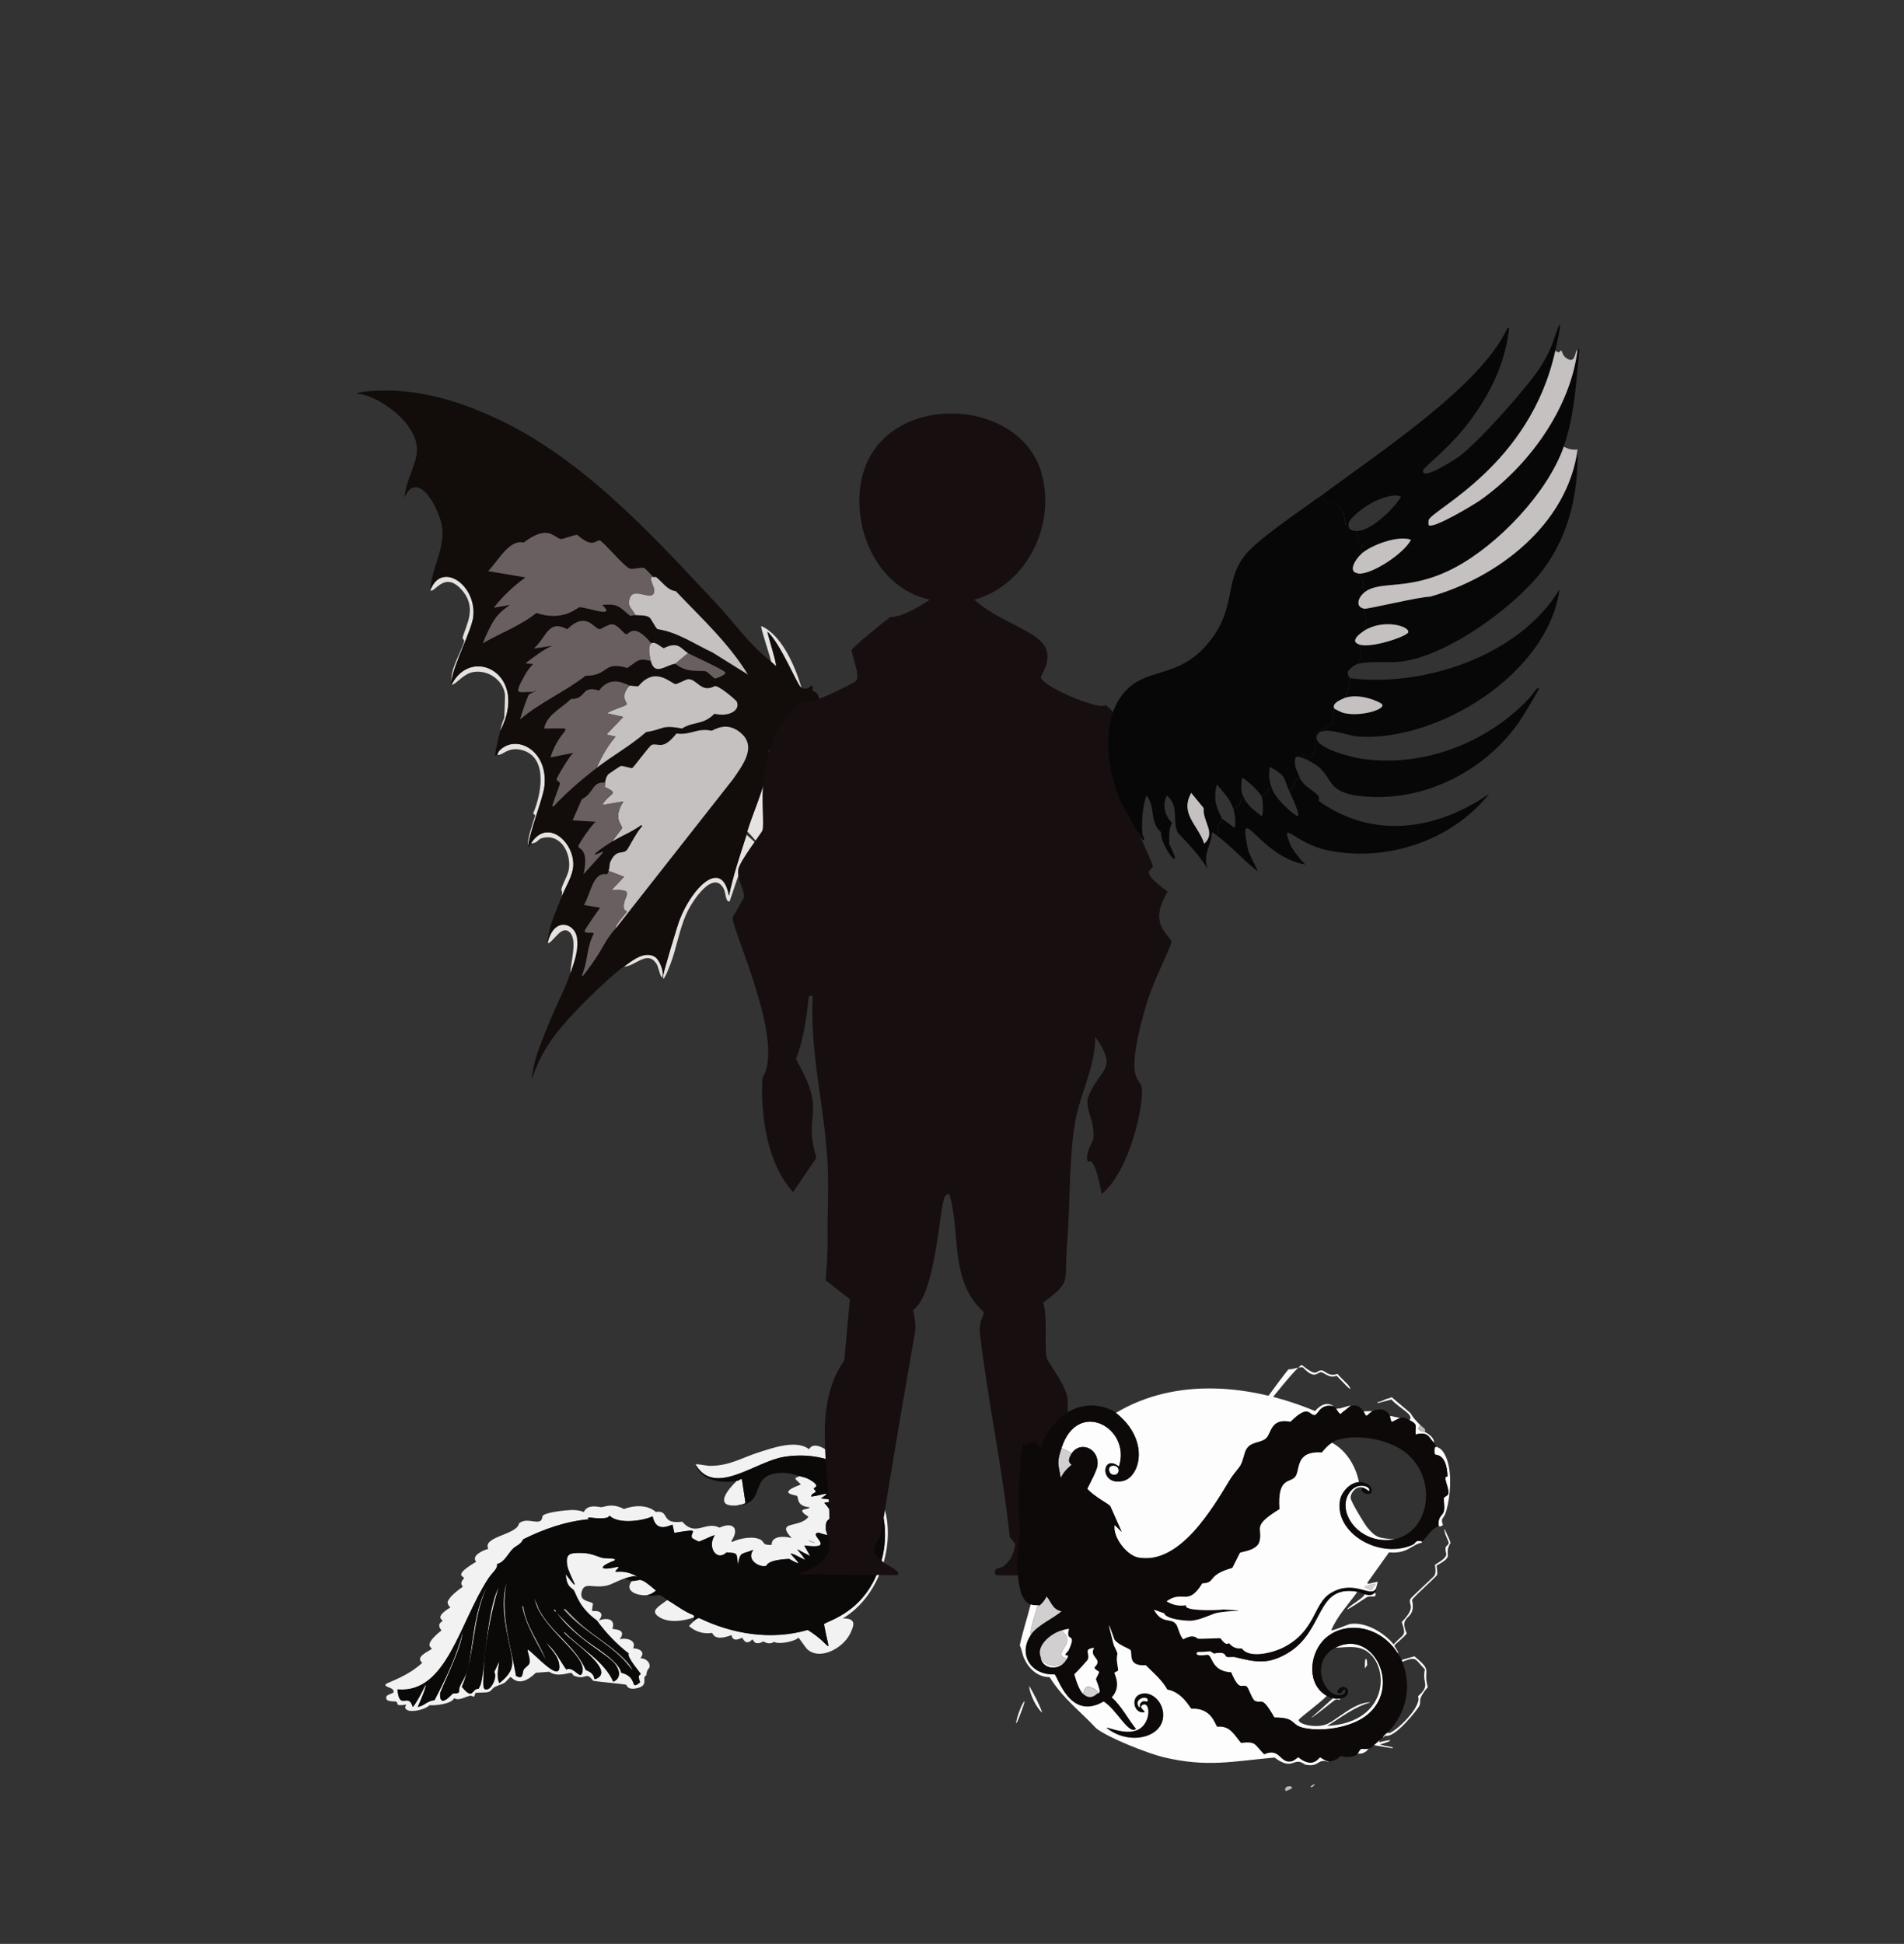 <?xml version="1.0" encoding="UTF-8"?>
<svg id="Layer_1" data-name="Layer 1" xmlns="http://www.w3.org/2000/svg" viewBox="0 0 361 368.49"><rect x="0" y="0" width="361" height="368.49" fill="#333333" stroke="none"/>
  <defs>
    <style>
      .cls-1 {
        fill: #f2f2f3;
      }

      .cls-1, .cls-2, .cls-3, .cls-4, .cls-5, .cls-6, .cls-7, .cls-8, .cls-9, .cls-10, .cls-11, .cls-12, .cls-13, .cls-14, .cls-15 {
        stroke-width: 0px;
      }

      .cls-2 {
        fill: #080707;
      }

      .cls-3 {
        fill: #9f9d9e;
      }

      .cls-4 {
        fill: #bcbaba;
      }

      .cls-5 {
        fill: #695f61;
      }

      .cls-6 {
        fill: #d2cfd0;
      }

      .cls-7 {
        fill: #0a0908;
      }

      .cls-8 {
        fill: #e5e2e0;
      }

      .cls-9 {
        fill: #c5c1c1;
      }

      .cls-10 {
        fill: #170e0f;
      }

      .cls-11 {
        fill: #120c0b;
      }

      .cls-12 {
        fill: #a7a6a8;
      }

      .cls-13 {
        fill: #fdfdfd;
      }

      .cls-14 {
        fill: #c6c1c1;
      }

      .cls-15 {
        fill: #0e0909;
      }
    </style>
  </defs>
  <g>
    <path class="cls-1" d="M131.47,307.37c.29-.24.72-.66,1.12-.64,6.33,3.08,13.72,4.24,20.56,2.25,4.73,2.89,4.34,5.54,3.08-1.06.07-.38,3.37-1.08,6.51-4.19,6.73-6.67,7.52-21.02-2.3-25.21l-.73-.83c-3.62-1.59-7.15-2.15-11.08-1.51-5.43.88-13.02,7.57-16.68,1.56-.4-.45,1.9.14,2.73.13,3.73-.03,5.94-1.53,9.18-2.56,2.75-.88,7.17-2.44,9.54-.59,1.07-1.9,4.04.77,4.26.68.06-.02.1-.56.5-.7.84-.3,2.12.39,1.71,1.37,4.57,1.5,7.75,7.73,8.32,12.19.89,6.88-2.3,14.9-8.39,18.52,2.5-.01,2.27,1.16,1.33,3.01-1.36,2.66-5.7,5.06-8.11,2.81-.27-.25-1.52-2.15-1.65-2.15-.7.73-3.72,1.33-4.6.78-.62.43-1.4.33-2-.07-.17,0-.83.55-1.59.23-.08-.03-.4-.51-.54-.62-1.28,1.37-1.79-.26-1.91-.3-.18-.06-1.74,1.08-2.03-.52-3.37,1.28-3.49-.33-3.69-.39-.22-.08-2.16.53-4.36-1.29-.01-.09.71-.8.82-.89Z"/>
    <g>
      <path class="cls-1" d="M73.22,321.64c.11-.39,1.32-.64,1.38-.82.34-1.02-2.15-.97-1.39-1.62.3-.26,4.22-1.49,6.85-4-1.58-1.24,1.77-2.36,1.8-2.68.02-.23-1.78-.58,1.85-3.46-1.07-1.27.18-1.68.2-1.79.05-.25-1.65-.66,1.47-2.55-.56-.58-.49-.97-.52-1.01.31-1.06,1.96-2.26,2.89-2.93-.75-.93.26-1.41.21-1.68-.06-.33-2.1-.43,2.32-3.05-.98-1.14,1.27-2.19,2.31-2.44-1.23-2.33,5.5-2.68,5.8-4.81,1.59-1.47,4.29.83,4.45-1.33.17-.81,4.62-1.21,5.45-1.23.83-.02,1.64.06,2.41.38.71-1.63,3.02-.89,3.26-.91.78-.05,2.02-.85,4.35.34,1.9-.73,4.39-.86,6.03.55,2.79-.4.72,2.41,5.01,1.85,2.58,2.99,4.4-.22,7.07,1.14,2.54-1.2,3.87.14,2.24,2.55l.18.15c1.35-.69,4.08-1.19,5.4-.4.8.48.24,1.06,2.07.96-.1-1.78,2.58-1.69,3.79-1.28-3.15-3.46,1.58-1.8,3.19-4.06-2.82-1.77.27-1.23.2-1.79-2.55-.22-2.03-1.8-2.38-2.15-.2-.2-4.04-.41.73-2.16-.97-1.12-1.66-1.12-.12-1.6.52.16,1.17.28,1.65.54,2.53,1.4.98,1.62.96,1.76-.02.15.42.44.38.64-.04.2-.86.35-.88.9,1.25.01,4.57-1.36,1.86.36,3.17.34,3.74.42.62.84.35.25,2.01,2.57,1.98,2.74-.08.35-2.51-.34-1.36,3.37-.46,0-1.6-.44-1.69-.43-2.24.15,3.77,3.27-2.7,2.42l1.15,2.02c-3.72-1.79-2.62-1.83-.94.73-.37-.11-2.69-1.43-2.8-1.18,1.72,1.9,2.23,2.37-.32.97-4.33.22-4.11,1.24-4.34,1.32-1.09.39-3.91-1.04-2.44-3.03-2.3.95-2.46.2-2.89,2.87-.36-2.21.18-2.25-2.17-2.39-1.87,1.81-3.75-.99-2.24-3.27-.58.11-2.8,1.23-3.01,1.22-.1,0-1.28-.6-1.33-.73-.43-1.13,2.04-1.85-3.34-.92l-.33-1.53c-.21-.14-3.07,1.85-3.78-1.61-1.95.92-6.51,1.49-8.1-.07-.37-.02.05.36-1.3.43-2.23.11-3.26-.48-2.65.19-4.41.4-8.57,1.86-12.47,3.8-.53,1.08-1.25,1.11-1.97,1.81-.97.95-1.56,2.55-3,2.88.23.83-.87,1.57-1.63,2.72-5.48,8.34-7.9,21.89-17.24,21.05.38,4.19,2.06.41,2.91,3.33,1.4-1.7,3-5.88,2.34-3.55-.27.96-.99,2.56-1.4,3.54,1.29-.23,1.67-1.11,3.17-1.29,2.18-4.2,4.23-8.4,5.36-13.03-.11,3.06-4.26,11.14-4.29,11.79-.13,2.97,2.21.09,2.38,0,.15-.08.92.06,1.15-.25.05-.07.08-.85.15-1.01.43-.99,1.12-1.94,1.44-2.99.98-3.17,1.03-11.11,3.76-15.96-2.93,6.42-2.14,12.76-4.76,18.92,2.25,2.74,1.75.29,3.19.37.06-.18.15-.35.24-.52.94-1.82,1.12-14.18,3.55-18.72-1.49,4.78-2.66,11.27-2.85,16.23-.1,2.59-.19,3.32.73,3.11.86-.2,1.87-2.43,1.26-3.25,2.14-4.61-.08-.05.99,2.09,1.27-1.07,2.41-2.12,2.43-3.89.03-2.52-2.82-9.86-1.06-15.16-1.21,5.97.79,11.82,1.8,17.66,1.47.83,1.08-.59,1.46-1.22.2-.32.94-.8,1.03-1.07.33-1-.6-2.67-.25-2.7,1.29.79,6.43,6.74,5.92,2.83-.22-1.66-1.53-2.81-2.46-4.09,1.7,1.32,2.59,3.32,3.81,5.04,1.57-.68,2.75,2.32,3.08.38.52-3.08-6.54-7.34-8.67-12.33-.9-2.64-.12-.93.36.42,2.33,4.6,6.88,6.87,8.95,11.64,2.37.88,1.02,2.18,2.17,1.56,3.28-1.77-5.39-7.29-6.35-8.68l.16-.07c2.92,2.99,7.56,5.52,9.23,9.41,1.5-.71,1.22-2.12.37-3.3-1.41-1.94-7.74-4.88-11.26-9.98,1.76,1.88,3.04,3.29,5.08,4.95,2.1,1.71,6.9,4.35,7.3,6.61,3.41.86,1.49,3.51,3.57,1.84-.61-1.62.09-1.37.11-1.56.02-.23-2.66-3.11-2.28-3.93-2.06-1.51-4.52-4.1-6-6.21-3.43-2.48-3.93-5.02-4.42-5.77-.29-.45-1.37-.45-1.5-3.05,3.49,4.57.53.2.26-1.74-.3-2.19.52-2.34,2.99-2.27,1.62.05,3.17.82,3.73.94.5.11,2.99-.03,2.25.5-3.21,1.22-2.81,2,.64,1.17l.18.15c-1.68,1.75.25-.22,3.56,1.73-1-.19-1.48.08-2.41.34-1.13.32-2.5,1.15-3.39,1.36-2.62.6-4.18-.69-4.75.96-.78,2.26,1.84,1.92,2.07,2.51.03.06-.31,1.24-.06,1.39,1.49-.17,2.24.53,1.13,1.8,1.45-.63,3.28-.38,2.61,1.53.09.16,2.94-.03,1.37,2.01,1.18-.37,3.31.15,2.56,1.7,1.24.04,2.39.7,1.36,1.9.73-.09,1.67.52,1.76,1.26.11.92-.49.39-.63,1.99-.97.33.59,1.84-1.65,2.39-1.95.48-2.04-.56-2.15-.62-.28-.14-5.35-.57-6.26-.76-1.44-1.93-1.24-.03-3.62-.95-.23-.09-.35-.48-.48-.52-.56-.15-2.62.9-4.23-.24l-2.54.19c-3.22,3.14-4.54.78-4.82.8-.08,0-.89.96-1.08,1.08-.59.35-1.29.5-1.88.8-.45.23-.66.82-1.26.98-.48.13-2.24.07-2.43.18-.05.03-.09.62-.28.69-.14.05-.39-.25-.79-.16-.92.21-2.08,1.01-2.96.44-.42,1.1-3.56,1.44-4.67,1.34-.67.76-3.16,1.37-4.09.97-1.01-.44-.18-1-.36-1.08-2.28.34-1.35-.25-1.81-.53-.32-.2-2.22.17-1.9-.97Z"/>
      <path class="cls-12" d="M153.29,292.07c.22-.19.36.02.39.03,1.47.35.74.64-.39-.03Z"/>
    </g>
    <path class="cls-1" d="M126.52,303.3c1.64.94,3.13,2.16,4.92,2.85.21.12.18.22.2.43-2.05.73-5.13,1.21-6.95-.26-1.21-.99-.11-1.62,1.83-3.02Z"/>
    <path class="cls-1" d="M139.7,280.72c.32-.07.56-.17.8-.39l.18.15.66,4.39c-.08.29-1.52.51-1.85.52-4.27.21-1.29-3.26.21-4.67Z"/>
    <path class="cls-1" d="M119.82,299.69c1.87.02,1.16-1.07,4.57,1.82-.48.41-.97.74-1.6.84-1.6.26-4.65-.62-2.97-2.66Z"/>
    <g>
      <path class="cls-7" d="M151.72,279.83c-1.16-.35-2.29-.66-3.54-.63-6.68.19-2.42,6.08-8.69,6.18.32-.02,1.76-.23,1.85-.52l-.66-4.39-.18-.15c-.24.23-.48.33-.8.39-2.45.5-5.85.15-7.36-2.12-.26-.39-.58-.89-.4-.86,3.66,6.01,11.24-.68,16.68-1.56,3.93-.63,7.47-.08,11.08,1.51l.73.83c9.82,4.19,9.03,18.54,2.3,25.21-3.14,3.12-6.44,3.81-6.51,4.19,1.26,6.6,1.65,3.94-3.08,1.06-6.84,1.98-14.23.82-20.56-2.25-.4-.03-.83.4-1.12.64-.06-.3.17-.7.16-.79-.02-.21,0-.31-.2-.43-1.79-.69-3.28-1.91-4.92-2.85-.29-.17-1.16-.87-1.34-.9-.54-.09-1.7.32-2.39-.05.63-.1,1.12-.43,1.6-.84-3.41-2.89-2.7-1.81-4.57-1.82-.12,0-1.16-.29-1.36-.45.93-.27,1.41-.53,2.41-.34-3.32-1.95-5.24.02-3.56-1.73l-.18-.15c-3.45.83-3.85.05-.64-1.17.73-.53-1.75-.39-2.25-.5-.56-.12-2.11-.9-3.73-.94-2.47-.07-3.29.08-2.99,2.27.27,1.94,3.23,6.31-.26,1.74.13,2.6,1.2,2.59,1.5,3.05.49.75.99,3.29,4.42,5.77,1.48,2.11,3.94,4.7,6,6.21-.38.82,2.3,3.7,2.28,3.93-.01.19-.72-.06-.11,1.56-2.08,1.66-.17-.98-3.57-1.84-.4-2.26-5.2-4.9-7.3-6.61-2.04-1.66-3.32-3.07-5.08-4.95-.01-.02.05-.19-.31-.42-.18.23.24.35.31.42,3.52,5.1,9.85,8.04,11.26,9.98.85,1.17,1.13,2.58-.37,3.3-1.67-3.88-6.31-6.41-9.23-9.41l-.16.07c.95,1.38,9.63,6.9,6.35,8.68-1.15.62.2-.68-2.17-1.56-2.07-4.77-6.62-7.04-8.95-11.64-.48-1.35-1.27-3.06-.36-.42,2.13,4.99,9.18,9.25,8.67,12.33-.32,1.93-1.51-1.06-3.08-.38-1.21-1.72-2.11-3.72-3.81-5.04.93,1.28,2.25,2.43,2.46,4.09.51,3.91-4.63-2.05-5.92-2.83-.34.02.58,1.7.25,2.7-.09.27-.83.75-1.03,1.07-.39.63,0,2.05-1.46,1.22-1.01-5.84-3.01-11.69-1.8-17.66-1.75,5.3,1.09,12.64,1.06,15.16-.02,1.77-1.16,2.82-2.43,3.89-1.06-2.14,1.15-6.69-.99-2.09.61.82-.4,3.05-1.26,3.25-.91.22-.83-.52-.73-3.11.19-4.96,1.36-11.45,2.85-16.23-2.43,4.54-2.62,16.89-3.55,18.72-.09.17-.18.33-.24.52-1.44-.08-.93,2.36-3.19-.37,2.62-6.16,1.83-12.49,4.76-18.92-2.73,4.86-2.77,12.79-3.76,15.96-.32,1.05-1.01,2-1.44,2.99-.07.16-.09.93-.15,1.01-.23.31-1,.17-1.15.25-.17.09-2.51,2.98-2.38,0,.03-.65,4.18-8.73,4.29-11.79-1.13,4.63-3.18,8.83-5.36,13.03-1.51.18-1.88,1.06-3.17,1.29.42-.98,1.13-2.58,1.4-3.54.66-2.33-.94,1.85-2.34,3.55-.84-2.93-2.52.86-2.91-3.33,9.34.83,11.76-12.71,17.24-21.05.76-1.15,1.86-1.89,1.63-2.72,1.44-.33,2.03-1.93,3-2.88.72-.7,1.44-.73,1.97-1.81,3.9-1.94,8.06-3.4,12.47-3.8-.61-.68.42-.09,2.65-.19,1.35-.06.93-.45,1.3-.43,1.59,1.56,6.14.99,8.1.07.7,3.46,3.57,1.46,3.78,1.61l.33,1.53c5.38-.93,2.91-.21,3.34.92.05.14,1.23.73,1.33.73.22.01,2.43-1.11,3.01-1.22-1.51,2.28.37,5.08,2.24,3.27,2.35.14,1.81.18,2.17,2.39.43-2.67.59-1.92,2.89-2.87-1.47,2,1.35,3.42,2.44,3.03.22-.08,0-1.1,4.34-1.32,2.55,1.4,2.03.93.32-.97.12-.26,2.43,1.07,2.8,1.18-1.67-2.57-2.78-2.53.94-.73l-1.15-2.02c6.48.86.47-2.26,2.7-2.42.09,0,1.24.44,1.69.43-1.15-3.71,1.28-3.02,1.36-3.37.04-.16-1.63-2.48-1.98-2.74,3.12-.42,2.55-.5-.62-.84,2.72-1.72-.6-.35-1.86-.36.02-.55.84-.69.88-.9.04-.19-.4-.48-.38-.64.02-.14,1.57-.36-.96-1.76-.48-.27-1.13-.38-1.65-.54Z"/>
      <path class="cls-12" d="M106.92,305.13c-.08-.23.24-.1.27-.08.21.14,1.85,1.99,3.69,3.5,2.82,2.3,6.07,4.14,8.44,6.97,1.59,2.48-.54-.36-1.3-1.12-3.42-3.39-7.94-5.58-11.1-9.27Z"/>
      <path class="cls-12" d="M99,304.5l.22-.02c.47,3.72,2.92,6.65,4.23,10.05-1.7-3.25-3.74-6.37-4.45-10.04Z"/>
      <path class="cls-1" d="M105.4,305.52c-.07-.07-.48-.19-.31-.42.35.23.29.4.31.42Z"/>
    </g>
  </g>
  <g>
    <path class="cls-3" d="M154.76,161.46c-.03.06-.03.42-.33.67-.21-.29.28-.59.33-.67Z"/>
    <g>
      <path class="cls-8" d="M100.15,160.26c-.3-.9.93-4.47,1.34-5.67l-.4-.4c1.49-3.47,2.91-10.47-1.94-11.95-2.91-.89-3.97,1.22-4.87.8.03-.03.22-.55.4-.73,3.2-3.31,9.36-.02,8.54,6.81-.27,2.22-2.64,8.1-3.07,11.15Z"/>
      <path class="cls-8" d="M85.6,129.15c-.22-2.36,1.81-5.48,2.4-7.54.1-.35-.36-.44-.27-.8.65-2.43,2.85-5.64-.27-9.08-3.21-3.54-5.01.7-5.87.2,2.05-5.66,8.83-1.07,8.14,5.01-.29,2.56-3.74,9-4.14,12.22Z"/>
      <path class="cls-8" d="M94.81,138.63c.34-1.59.78-2.47.8-2.6.04-.3.16-4.18.13-4.41-.39-2.82-3.33-4.73-6.07-4.21-1.94.37-3.17,2.36-4.07,2.4,3.87-7.63,14.85-1.91,9.21,8.81Z"/>
      <path class="cls-8" d="M106.43,170.14c.36-1.23-.05-1.31,0-1.54.29-1.32,1.34-2.68,1.47-4.14.28-3.17-1.87-6.6-5.27-5.54-.59.18-.83,1-1.94.93,3.12-4.89,8.21-.18,8.01,4.21-.09,2.06-1.55,4.19-2.27,6.07Z"/>
    </g>
    <g>
      <path class="cls-8" d="M125.79,184.69c.14-.9,2.62-9.19,3.07-10.35,2.35-6.07,8-11.83,9.35-4.54.81-3.95,2.12-7.73,3.34-11.55l2,1.8c-3.18,3.69-3.67,6.44-5.21,10.81-.75.26-.75-1.61-1.07-2.27-1.85-3.89-5.91,1.85-7.21,4.81-1.28,2.93-1.81,6.38-2.94,9.35-.77,2.03-1.65,3.89-1.34,1.94Z"/>
      <path class="cls-8" d="M145.55,155.19c-.03.14-.5.83,0,.8-2.24,4.79-1.28,4.2-3.87,1.6,1.83-5.81,3.69-8.29,4.07-15.75.24,4.28-.63,8.93-.2,13.35Z"/>
      <path class="cls-8" d="M145.55,155.99c-.5.03-.03-.66,0-.8.87-3.54,2.26-8.19,3.74-11.48,0,1.57-.94,5.07-1.47,6.74-.61,1.91-1.42,3.73-2.27,5.54Z"/>
      <path class="cls-8" d="M125.65,184.69c-.12,1.82-.85-1.42-1.07-1.8-1.79-3.06-4.13.38-6.27.33,1.59-1.13,3.84-3,5.81-1.87.85.49,1.6,2.39,1.54,3.34Z"/>
      <path class="cls-8" d="M151.42,139.83c2.2-3.18,4.04-3.86,4.01-6.27.54-.42.84,1.36.13,2.6-.24.42-3.47,3.35-4.14,3.67Z"/>
      <g>
        <path class="cls-11" d="M90.14,77.62c18.4,7.11,32.54,22.76,45.79,36.91,3.43,3.67,6.25,7.81,10.28,10.88.3.23.59.54.87.8.28-.19-1.53-5.75-1.6-6.54,2.61,2.35,5.66,10.21,6.48,10.68,1.08.63,1.83-.43,1.94-.4.35.1.12.87.2,1,.08.14,1.3.05,1.34,2.6.04,2.41-1.81,3.09-4.01,6.27-1.13,1.63-1.34,2.1-2.14,3.87-1.47,3.29-2.87,7.94-3.74,11.48-.43-4.42.44-9.08.2-13.35-.39,7.46-2.24,9.94-4.07,15.75-.1.31-.11.6-.13.67-1.22,3.82-2.52,7.6-3.34,11.55-1.35-7.29-7-1.53-9.35,4.54-.45,1.15-2.93,9.45-3.07,10.35h-.13c.06-.94-.68-2.85-1.54-3.34-1.97-1.13-4.22.73-5.81,1.87-3.44,2.46-10.37,9.39-12.95,12.82-2.13,2.83-3.43,5.22-4.54,8.61.32-3.94,2.02-7.54,3.47-11.15,1.23-3.05,2.82-5.95,3.87-9.08.72-2.17,1.59-4.41,1.2-6.74-.44-2.66-4.27-3.93-5.47.87-.34-.1-.02-.41,0-.53.33-2.81,1.55-5.28,2.54-7.88.72-1.89,2.18-4.02,2.27-6.07.2-4.38-4.89-9.1-8.01-4.21-.02.04-.32.25-.47.8l-.07-.4c.43-3.04,2.81-8.93,3.07-11.15.82-6.83-5.34-10.11-8.54-6.81-.18.19-.37.7-.4.73-.91,1.15.05-2.12.53-4.41,5.64-10.72-5.34-16.44-9.21-8.81-.3-.06-.04-.34,0-.67.4-3.22,3.85-9.66,4.14-12.22.69-6.07-6.09-10.67-8.14-5.01.16-3.93,2.6-7.55,2.27-11.55-.3-3.64-4.66-11.73-7.21-6.01.72-5.91,4.75-8.39.4-14.02-1.82-2.35-6.24-5.55-9.35-5.67-.18-.25,1.68-.47,2.6-.53,7.05-.49,13.33.96,19.83,3.47Z"/>
        <g>
          <path class="cls-8" d="M151.96,130.36c-.81-.47-3.87-8.33-6.48-10.68.07.8,1.88,6.35,1.6,6.54-.28-.26-.57-.58-.87-.8-.14-.87-2.06-6.45-1.87-6.74,3.86,1.66,6.46,7.68,7.61,11.68Z"/>
          <g>
            <path class="cls-5" d="M123.92,109.39c-1.18-.21.13,1.84.13,2.47.01,2.69-3.91-.88-4.67,1.6-.49,1.59.46,1.85,1.07,3.14-.23-.03-.71.19-1,.13-2.11-1.77-2.21-2.3-5.27-2.07,2.92,2.76-3.17.3-4.34.47-.43.06-3.02,2.77-8.14,1.07-3.07,2.45-6.78,3.77-10.15,5.74.5-1.36,1.63-3.78,2.47-4.87,2.17-2.82,4.7-2.66-.4-1.87,1.72-2.19,3.75-4.12,6.01-5.74l-7.08-1.2c1.88-1.87,3.97-6.08,6.74-5.41,4.75-3.65,5.84-.78,7.08-.67.38.04,2.31-.76,3.07-.8,3.01,2.66,3.47.97,4.27,1.07.58.07,4.77,5.13,5.74,5.34.75.17,2.11-.3,2.67-.13.23.07,1.51,1.52,1.8,1.74Z"/>
            <path class="cls-5" d="M123.52,121.94c-.72.36-.33,2.58-.13,3.34-2.59-.61-2.47.09-4.47,1.34-4.74-1.37-3.43,1.52-7.88,1.47-3.94,3.06-8.61,5.02-12.42,8.28.09-.65,1.49-4.56,1.67-4.74.09-.09,2.81-1.29.73-.47-2.94-.04-3.71.82-1.54-3.14.41-.75.99-1.52,1.6-2.14l-1.47-.13c1.62-1.23,3.21-2.49,5.07-3.34l-3.47.53c2.49-2.24,2.69-5.57,6.34-3.67,3.62-3.52,5.05-.08,6.14,0,.28.02,1.62-.96,2.4-.93.96.04,2.3,1.82,2.54,1.87.78.16,1.35-2.43,4.87,1.74Z"/>
          </g>
          <g>
            <path class="cls-14" d="M116.71,176.02c-.14-.7,2.18-3.07,2.14-3.27,0-.03-.5-.22-.53-.4-.5-2.5,2.75-3.86-2.4-3.6l2.4-2.54-2.94-1.13c.2-.47.21-1.41.27-1.54,1.17-2.72,2.32-1.48,3.2-2.4.32-.34,1.98-3.66,2.94-4.54l-.2-.2c-1.68,1.23-3.64,1.99-5.41,3.07.2-.59,1.71-2.24,1.74-2.47.1-.79-1.85-1.65.27-5.07l-4.01.67c1.37-2.48,3.52-1.96.4-3.47.22-.16.11-.45.13-.73.04-.46.26-1.23.6-1.6.1-.11,2.26-1.57,2.4-1.6.39-.08,1.88.46,2.14.4.28-.07,3.27-4.27,3.74-4.41,1.34-.39,2.02,1.15,4.67-2.14,2.73.36,3.93-1.13,6.68-.53,1.89-1.01,3.58-1.12,5.34.27,3.39,2.67.51,6.27-1.27,8.88l-22.3,28.37Z"/>
            <path class="cls-14" d="M113.11,145.58c.91-2.12,2.09-4.2,3.6-5.94l-1.74-.4,3.2-3.34-3.07-.67c.42-.54,3.65-1.38,3.74-1.74.07-.28-1.4-1.46.53-3.54.3.06,1.47.19,1.67.13,3.26-3.96,6.18-.44,7.08-.4.21,0,2.15-.93,2.27-.93,1.78-.12,2.48,2.68,5.07,1.34.65-.37,4.09,2.64,4.21,2.87.8,1.64-1.41,3.02-4.21,2.34-2.2,2.22-3.95,1.39-6.14,2.8-4.05-.77-3.48.19-6.81.67-2.9,2.55-6.32,4.43-9.41,6.81Z"/>
          </g>
          <path class="cls-5" d="M119.38,129.95c-1.93,2.08-.47,3.26-.53,3.54-.08.35-3.31,1.2-3.74,1.74l3.07.67-3.2,3.34,1.74.4c-1.52,1.74-2.69,3.82-3.6,5.94-2.92,2.24-5.71,4.63-8.21,7.34l-.2-.2c.15-.59,1.5-4.05,1.47-4.27-.01-.09-.66-.58-.67-.67-.03-.3,2.54-4.62,3.2-5.07l-4.34.87c1.92-6.22,5.93-5.49-1.2-5.47.47-2.64,3.28-3.79,5.07-5.61,3.1.07,1.79-2.69,5.34-1.6,2.34-3.15,5.26-1.05,5.81-.93Z"/>
          <path class="cls-14" d="M123.92,109.39c.06.04.41-.05.47,0,1.21.92,2.11,2.49,3.74,2.67,4.8,5.07,10.01,9.81,13.68,15.82l-6.74-4.21c-3.45-1.59-6.55-3.83-10.41-4.41-.54-.46-1.14-1.98-1.6-2.27-.7-.43-1.84-.31-2.6-.4-.61-1.29-1.56-1.54-1.07-3.14.76-2.49,4.68,1.09,4.67-1.6,0-.63-1.32-2.68-.13-2.47Z"/>
          <path class="cls-5" d="M114.71,148.38c-.02.28.09.58-.13.73,3.12,1.51.97.99-.4,3.47l4.01-.67c-2.12,3.42-.17,4.28-.27,5.07-.03.23-1.53,1.88-1.74,2.47-2,1.22-5.34,3.59-1.94,2l.07.2-3.67,4.07c1.08-4.92-.94-4.71-1-5.27-.04-.33,2.62-4.27,3.34-4.67l-4.41-.27,1.74-4.01c2.37-1.18,1.92-3.42,4.41-3.14Z"/>
          <path class="cls-5" d="M116.71,176.02c-1.63,1.7-2.54,3.9-3.87,5.81-3.47,4.98-2.42,3.1-2,1.6.59-2.13.62-4.44,1.74-6.41-.11-.48-1.68.11-1.74-.53-.02-.26,2.54-3.89,2.94-4.41l-3.07-.53c1.29-2.1,1.7-6.35,4.34-5.81.29-.23.3-.58.33-.67l2.94,1.13-2.4,2.54c5.16-.25,1.9,1.1,2.4,3.6.04.18.53.37.53.4.04.2-2.27,2.58-2.14,3.27Z"/>
          <path class="cls-14" d="M130.46,123.81l-2.4,2c-1.9.27-3.92,2.41-4.67-.53-.19-.76-.59-2.98.13-3.34.77-.38,1.6.63,2.34.93,2.86-1.45,3.34.26,4.61.93Z"/>
          <path class="cls-5" d="M128.06,125.82l2.4-2c1.26.67,6.44,2.98,7.01,3.6.41.45-1.75,1.21-1.87,1.2-.3-.03-1.39-1.23-1.74-1.34-.97-.3-3.7.41-5.81-1.47Z"/>
        </g>
      </g>
      <path class="cls-8" d="M108.17,184.43c-.03-1.83,1.38-6.19-.13-7.68-1.5-1.48-2.88,1.48-4.07,2.07l-.07-.27c1.2-4.8,5.04-3.53,5.47-.87.39,2.34-.48,4.58-1.2,6.74Z"/>
    </g>
  </g>
  <path class="cls-10" d="M197.42,89.54c2.91,9.81-2.66,21.33-12.69,24.15,7.24,6.34,17.39,6.19,12.69,14.45-.95,1.65,11.61,6.82,12.16,5.46,5.07,3.86,3.21,11.6,3.35,12.52.07.47,1.56,3.38,1.06,7.76.84,1.7,4.49,9.67,4.58,10.22.19,1.11-3.16.46,2.82,4.94-3.92,6.41.6,8.2.71,9.52.05.61-3.53,7.73-4.58,11.28-4.61,15.48-1.34,14.42-1.06,16.22.52,3.37-2.36,16.11-7.58,20.27-1.52-8.1-2.48-5.83-2.64-6.17-.61-1.28,1.04-3.98,1.06-4.23.29-3.83-1.44-4.99-1.06-7.76,2.18-5.82,6-5.17,1.41-11.63.04,5.86-2.95,10.81-3.88,16.57-1.09,6.73-.85,15.11-1.41,22.03-.69,8.44,1.02,7.55-4.58,11.81.94,2.56.14,8.37.71,10.58.15.61,3.51,4.88,3.88,7.4.4,2.77-.91,22.58-1.76,27.15,3.46,4.17-1.21,4.52,5.99,6.7-.48.77-1.02.42-1.41.53-5.32-1.36-10.93-.44-16.39-.71-.77-1.58,1.05-1.23,1.59-1.76,1.44-1.43,1.64-1.92,2.12-4.05-.16-.45-1.05-1.32-1.06-1.41-1.35-12.93-4.11-25.58-5.64-38.43-.31-2.61.82-3.47.71-4.23-6.59-6.08-4.26-14.49-6.52-22.39-.34-.1-.74.28-.88.53-1.02,1.8-1.59,18.29-5.99,21.5.27,1.31.58,2.9.35,4.23-2.2,12.59-4.34,25.1-6.35,37.72-.19,1.21-1.21,2.15-1.41,3.35.02,1.3,1,1.73,1.76,2.47.5.48,3.76,1.89,2.64,2.47l-19.21-.18c9.36-2.59,5.64-7.84,5.64-8.46,0-.62.7-1.33.71-1.41.05-10.08-3.35-21.88,2.82-30.67l1.06-11.63-4.58-3.53c.17-2.54.39-5.02.35-7.58-.07-4.85.25-9.79,0-14.63-.55-10.63-3.4-21.03-2.82-31.73h-.71c-.45,4.03-1,8.24-2.47,11.99,6.15,10.68,1.18,9.93,3.88,18.68l-4.41,6.52c-4.93-5.3-6.24-14.73-5.82-21.68,4.41-6.69-5.81-28.05-5.64-30.32.02-.24,2.08-3.6,2.12-3.88.16-1.47-1.34-3.19-1.06-5.29.2-1.51,4.48-6.98,4.58-7.4.75-2.96-2.69-15.76,7.58-24.85-1.52,2.63,9.9-3.04,10.22-3.53.75-1.14-1.01-5.22-.88-5.82.1-.46,6.73-5.87,7.23-6.17.37-.22,1.88.42,7.58-3.35-10.23-2.18-15.28-14.36-12.69-23.8,4.3-15.67,29.53-14.87,33.84-.35Z"/>
  <g>
    <path class="cls-2" d="M295.77,62.05c-.01.57-.66,3.38-.88,4.39-4.75,21.84-23.55,30.19-24.04,32.19-.03.14-.02.84,0,.88.64.96,8.73-3.94,9.74-4.65,9.14-6.44,17.15-17.32,18.51-28.6l.35-.09c-.61,6.23-.89,12.53-2.98,18.51-3.04,8.7-12.38,18.47-20.44,22.81-8.79,4.73-14.22,2.4-17.28,4.74-.47-.26-.3-2.25-.35-2.37-.36-.88-1.02-.38-.88-1.14,2.49.29,8.77-3.87,10-6.4-2.43-.92-7.67,1.04-9.47,2.72.7-.62-.57-.87.53-1.49-1.25-.47-1.03-1.86-1.4-2.89,2.75.04,6.95-4.11,8.42-6.4-.25-.88-5.34-.23-9.47,4.12-.42.44-.76.61-.96,1.23l-.44-2.54-.88-1.05-3.86-1.67c10.81-8.13,30.79-21.07,35.79-32.11.12,0,.23,0,.35,0-.83,7.26-4.07,13.4-8.6,19.04-3.18,3.96-7.64,7.35-7.72,7.9-.33,2.11,6.15-2.14,6.93-2.72,3.59-2.65,12.93-13.11,15.35-16.93,2.13-3.38,2.38-4.97,3.33-7.46.07-.18.19-.35.26-.53.14.04.09.38.09.53Z"/>
    <path class="cls-2" d="M248.4,144.33c-1.78-1.35-1.88-1.77.26-.7,2.06-3.29-1.42-4.06,3.95-6.4.03-.99.25-1.9.35-2.89.64.3,1.32.73,2.02.88,3.26.67,7.95-.82,7.02-1.75-.41-.41-4.37-2.25-7.28-1.05.96-.67,1.1-2.51,1.23-3.86,13.98,1.78,32.18-4.27,39.74-16.84-2.2,16.07-23.2,28.96-38.25,27.9-2-.14-7.37-2.47-7.81.09-.37,2.14,6.83,3.88,8.51,4.12,11.59,1.68,23.63-2.89,31.67-11.32.71-.75,1.98-2.81,1.93-1.93-.02.38-3.37,5.8-3.86,6.49-6.47,9.08-17.53,14.72-28.69,13.95-8.87-.61-5.7-4.14-10.79-6.67Z"/>
    <path class="cls-2" d="M257.35,125.91c1.84-2.81-.75-3.6.53-3.68,2.44.62,8.92-1.63,9.12-2.37.31-1.15-4.69-2.65-8.42-.26l.53-1.84-.53-2.37c.68.14,10.48-2.28,12.54-2.28,12.98-3.64,26.08-13.79,27.98-27.9.19,8.08-1.57,16.16-6.49,22.72-5.28,7.03-17.98,16.28-26.76,17.46-2.62.35-6.56-.19-8.51.53Z"/>
    <path class="cls-2" d="M246.65,147.84c1.26,2.02,4.11,2.64,3.33,3.95,10.3,7.39,22.32,5.64,32.37-1.32-7.06,8.96-19.64,13.05-30.7,10.7-6.1-1.29-8.88-5.96-7.11-1.32.46,1.19,2,3.12,2.98,4.04-8.7-1.51-12.66-12.23-11.05-3.51.32,1.72,1.4,3.22,2.02,4.82-2.72-2.09-5.05-4.83-7.81-6.84,1.01-.57-.69-1.89,1.05-2.54-.53-.94.01-.57,0-.61l2.37,1.75c.24-1.27.09-2.47-.26-3.68,2.42-.46.38-3.06,2.63-1.05.72,1.02,1.76,1.69,2.72,2.46.43-.13.23-3.02.09-3.51-.19-.74.53-.43.88-.79.53-.54-.06-1.53,1.23-.44.91,2.04,4.32,4.83,4.65,4.74.55-.15-1.08-3.65-1.67-4.91,1.27.13.95-3.14,2.28-1.93Z"/>
    <path class="cls-9" d="M299.11,85.21c-1.9,14.11-15,24.25-27.98,27.9-2.07,0-11.86,2.42-12.54,2.28-1.65-.33-1.17-2.13.18-3.16,3.06-2.34,8.49,0,17.28-4.74,8.06-4.33,17.4-14.11,20.44-22.81.9.46,1.61.63,2.63.53Z"/>
    <path class="cls-9" d="M299.11,66.26c-1.36,11.28-9.37,22.16-18.51,28.6-1.01.71-9.09,5.61-9.74,4.65-.02-.04-.03-.74,0-.88.49-2,19.29-10.35,24.04-32.19.89.82.84-.08,1.14,0,.27.56.31,1,.88,1.4,1.91,1.37,1.59-1.33,2.19-1.58Z"/>
    <path class="cls-9" d="M257.52,108.72c-2.09-.24-.6-2.64.53-3.68,1.81-1.68,7.05-3.64,9.47-2.72-1.23,2.54-7.51,6.69-10,6.4Z"/>
    <path class="cls-9" d="M257.88,122.23c-2.11-.53-.23-2.03.7-2.63,3.73-2.39,8.74-.88,8.42.26-.2.74-6.69,2.98-9.12,2.37Z"/>
    <path class="cls-9" d="M252.96,134.33c.01-.15-.7-.92,1.75-1.93,2.91-1.2,6.88.65,7.28,1.05.93.94-3.75,2.43-7.02,1.75-.7-.14-1.37-.58-2.02-.88Z"/>
    <g>
      <path class="cls-2" d="M256.12,98.37c-.87,1.25-.49,2.26,1.05,2.28.38,1.03.16,2.42,1.4,2.89-1.1.62.18.87-.53,1.49-1.12,1.04-2.61,3.44-.53,3.68-.14.76.51.26.88,1.14.05.12-.12,2.11.35,2.37-1.35,1.03-1.82,2.83-.18,3.16l.53,2.37-.53,1.84c-.93.6-2.81,2.1-.7,2.63-1.27.09,1.31.87-.53,3.68-.73.27-1.25.75-1.75,1.32-.17.96.36,1.18.35,1.32-.13,1.34-.27,3.19-1.23,3.86-2.46,1.01-1.74,1.78-1.75,1.93-.1.99-.32,1.91-.35,2.89-5.37,2.34-1.89,3.11-3.95,6.4-2.14-1.07-2.04-.65-.26.7-2.65-1.32-3.07-1.34-2.81.96.02.18.92,2.33,1.05,2.54-1.33-1.21-1.01,2.06-2.28,1.93-1.02-2.18-.28-2.59-3.6-4.39-.28,1.74-.09,2.98.61,4.56-1.28-1.09-.7-.11-1.23.44-.35.36-1.06.05-.88.79-.33-1.15-3.54-3.87-3.77-3.68-.24,2.23-.29,2.96.96,4.74-2.25-2.01-.21.6-2.63,1.05-.51-1.77-1.97-3.16-3.07-4.56-1.08,3.66.81,5.79.96,6.49.01.05-.53-.33,0,.61-1.74.65-.04,1.98-1.05,2.54-.19-.14-.73-.72-.88-.44-.18,2.58-1.75,3.91-.79,6.93-1.55-3.01-5.46-6.59-5.7-7.11-1.11-2.36.41-4.71-2.02-6.93-.94,1.68-.44,3.85.96,5.18-.67,1.27-.53,2.64-.53,4.04,3.16,6.29-1.65.61-1.58-2.28-2.2-1.97-.99-4.83-2.72-6.93-.81,2.07-.95,5.08-.79,7.28.02.25.77,1.83,0,1.05-.3-.3-3.87-6.56-4.21-7.37-2.46-5.81-3.74-14.64.35-20,4.28-5.6,10.35-2.68,16.32-9.83,5.44-6.51,2.99-11.4,6.84-16.49,2.4-3.17,10.52-8.49,14.04-11.14l3.86,1.67.88,1.05.44,2.54c.21-.62.55-.79.96-1.23Z"/>
      <path class="cls-9" d="M225.86,150.3l2.37,2.89c-.27,2.56,2.42,4.63.09,6.75-1.19-3.6-4.69-5.64-2.46-9.65Z"/>
    </g>
  </g>
  <g>
    <path class="cls-13" d="M193.87,323.02c-.98,1.72-2.13,6.71-.03.89.48-1.33.61-1.91.03-.89Z"/>
    <g>
      <path class="cls-13" d="M273.89,289.79c-.19.69.81,2.41.8,2.66-.02.43-.53.59-.59.87-.29,1.3,1.24,1.39-2.02,3.29.06.62.2,1.43-.07,2.01-.14.29-4.52,4.21-4.63,4.54-.38,1.13,1.24,1.38-1.6,4.31.93,2.86.39,2.08-1.55,4.25-1.79-2.23-5.35-4.34-8.25-3.87-.37.06-3.44,1.4-3.56,1.16,1.17-2.74,3.23-4.88,4.95-7.27-8-1.45-6.15,7.43-13.21,11.62-3.75,2.23-6.06,1.74-9.98.77-.39-.1-1.27.04-1.56-.05-.41-.14-.07-1.14-2.44-.64l-.77-.47c-.62.22-2.33.09-2.41.2-.77,1,1.79.5,2.05.57.81.24.73,3.15,4.36,3.28,1.62,3.75,1.96,2.17,2.93,2.67.36.19,1.04,2.48,1.58,2.74,1.33.64,1.25-1.16,3.69,3.15,4.3-.01,2.94,1.42,5.64,1.99,3.52.74,8.77-.07,11.71-2.28,7.05-5.29,1.43-16.68-5.76-12.95,1.81-.04,3.83-.46,5.52.42,4.83,2.49,4.99,13.76-7.1,14.41,2.64-1.57,5.18-3.66,8.27-4.47-3.12-.12-6.67,3.62-8.59,4.23-2.23.71-5.22-.19-5.06-.9.08-.34,4.83-3.82,5.3-4.57-3.71-2.1-3.32-7.53-.76-10.37,3.53-3.92,10.66-3.33,14.24,2.34.3-.24-.68-1.21-.62-1.53.03-.16,1.97-1.66,2.32-2.27-1.72-3.82,1.93-2.21,1-6.34.47-.76,4.65-4.44,4.75-4.76.17-.5-.15-1.55-.05-1.79,3.65-1.96,1.1-1.86,2.61-4.27-.27-.92-.8-1.78-1.14-2.67Z"/>
      <path class="cls-13" d="M272.41,274.3c-.63-.35-.43,1.31-.38,1.38.13.23,2.27-.32,2.43,4.22-1.13-.19.47,2.26.11,3.36-.07.21-.79.6-.81.64-.1.23.2,1.64.03,2.46-.23,1.09-1.22.95-1,2.93.04-.01.31.23.79-.2-.52-1.56.14-.91.65-2.72.76-2.69,1.06-6.7.22-9.39-.82-2.59-1.92-2.57-2.03-2.7Z"/>
      <path class="cls-13" d="M255.7,262.64c-.15-.24-1.7-1.64-2.1-2.2-1.76.61-2.31-.63-3-.66-1.2-.07-.66,1.51-3.77-1.03-3.2,1.22-41.53,55.09-40.76,52.25.05-.08.22.04.23.03-.13,1.04,37.57-51.52,38.04-51.47.82.08,1.84-.49,2.7-.35,2.28,2.43,2.68.88,3.44.9.48.02,1.75,1.32,2.89.66.19.03,3.68,4.04,2.34,1.87Z"/>
      <path class="cls-13" d="M270.16,271.43c-.1-.05-1.99-.14-.85-1.26-.82-.83-1.38-1.4-1.88-2.3l-3.59-3.03c-.24.21-.56.23-.85.31-.58.16-1.11.61-1.76.61v.22q1.29-.35,2.59-.69c1.39,1.63,4.48,2.9,3.39,3.92,1.72.89,1.05.91,1.19,2.73,2.37-.66,2.49.57,3.47,1.58.14-.89-.95-1.7-1.72-2.07Z"/>
      <path class="cls-13" d="M261.64,329.85c-.75.53-1.09.92-1.15.97l3.45.57c.72-.2-1.08-.31-2.32-.7,2.81-.8,2.52-1.13-.15-.4l.18-.44Z"/>
      <path class="cls-4" d="M269.31,270.16c-1.14,1.12.75,1.21.85,1.26.27-.61-.45-.85-.85-1.26Z"/>
      <path class="cls-13" d="M211.56,267.82c6.58,5.2,4.57,12.16,1.4,12.91-4.6,1.09-4.1-5.32-.8-2.71,2.4-7.34-7.85-13.03-10.9-3.51l1.98.96c1.55-2.33,5.21-.95,4.84,2.35-.1.9-1.46,3.44-1.94,4.41,1.21,1.42,4.05,2.87,4.36,3.28q1.09,2.44,2.18,4.89l-1.35-1.33c-.45,2.19,2.23,5.78,4.48,6.2,7.86,1.44,14.11-9.35,17.47-14.88.49-.81,1.69-2.17,1.88-2.51.74-1.34.69-2.6,1.35-3.42.91-1.13,2.5-.93,3.47-1.72,1.15-.94.83-3.97,4.7-3.19,3.6-3.59,3.54-1.09,4.63-1.29.64-.12.98-2.26,3.58-1.66-1.25-.96-2.6-.25-3.55.88-11.98-4.99-26.31-6.53-37.77.36Z"/>
      <path class="cls-13" d="M265.75,314.67s.01.12.1.34c2.87-1.09,2.32-.57,4.31,1.44-.6,2.81,1.18,2.88-1.3,5.1.83,1.91-4.16,6.72-5.56,7.02-.29.06.04-.23-.16-.23-.24.25-.87.57-.93.97.04-.02.15.08.4-.32,1.81.73,6.36-5.23,6.52-5.65.37-1.02-.45-1.15,1.58-3.52-1-3.55,1.11-2.86-2.54-5.85l-2.43.7Z"/>
      <path class="cls-13" d="M258.27,281.97c1.08.32,1.47,1.16,1.33.33-.1-.58-2.2-1.3-3.59.43-2.96,3.68,1.66,10.33,8.41,9.07-2.73-.27-3.39-.08-5.18-2.25-.56-.67-3.14-4.94-3.16-5.59-.04-1.09,1.15-2.3,2.19-1.99Z"/>
      <path class="cls-6" d="M197.09,304.34c-.11.14-.34.2-.46.38-.42,1.72-1.13,3.4-1.24,5.16l.17-.11c1.22-1.7,4.12-2.95,5.74-4.33-1.77-.39-1.83-1.6-2.87-2.84-.59,1.22-1.26,1.63-1.35,1.74Z"/>
      <path class="cls-6" d="M203.24,275.47l-1.98-.96c-.93,2.89-.64,2.78-.14,5.7.8-1.72,2.07-2.39,2.05-2.56-.02-.13-1.11-.4.08-2.18Z"/>
      <path class="cls-13" d="M259.46,331.46c-.49.12-.9.1-1.4.06-.34.25-.55.79-.65.87.69.19,1.76-.26,2.05-.94Z"/>
      <g>
        <path class="cls-13" d="M253.31,267.03c.13.14.35.67.8,1.03l2.01-1.61c-.95.08-1.81.65-2.82.57Z"/>
        <g>
          <path class="cls-15" d="M272.41,274.3c-.24-.28-.41-.68-.53-.8-.97-1-1.1-2.23-3.47-1.58-.14-1.82.52-1.84-1.19-2.73-.74-.38-.89-.58-1.78-.4-.31.06-1.14.55-1.54.73-.3-.34-.32-1.07-.35-1.13-.72-1.34-2.03-1.48-3.32-.9-.32.14-.81.6-1.09.86-.28.01-.44-.64-.59-.8-.89-1.03-1.01-1.21-2.42-1.09l-2.01,1.61c-.45-.37-.67-.9-.8-1.03-.11-.11-.41-.44-.43-.46-2.6-.6-2.94,1.54-3.58,1.66-1.09.2-1.04-2.29-4.63,1.29-3.87-.78-3.55,2.26-4.7,3.19-.97.79-2.56.59-3.47,1.72-.66.82-.61,2.08-1.35,3.42-.19.34-1.39,1.7-1.88,2.51-3.36,5.54-9.61,16.33-17.47,14.88-2.25-.41-4.93-4.01-4.48-6.2l1.35,1.33q-1.09-2.44-2.18-4.89c-.31-.41-3.15-1.86-4.36-3.28.48-.96,1.84-3.51,1.94-4.41.37-3.3-3.29-4.68-4.84-2.35-1.19,1.78-.1,2.05-.08,2.18.03.16-1.25.83-2.05,2.56-.49-2.91-.78-2.81.14-5.7,3.05-9.51,13.3-3.82,10.9,3.51-3.3-2.61-3.8,3.8.8,2.71,3.17-.75,5.18-7.71-1.4-12.91-.14-.11-.29-.25-.44-.35-6.24-3.01-11.59,1.02-13.83,6.9-.56-.6-1.04-1.15-1.92-.96-.46.1-.77.45-1.09.75l-.13-1.12c-.24,1.39-.66,2.86-.8,3.78.45.21-.08,2.82-.14,4.08-.15,3.03-.12,6.28.24,9.29-.53,2.76-1.44,12.86,1.97,14,.54.18,1.12.14,1.67.17.09-.12.76-.52,1.35-1.74,1.04,1.24,1.09,2.45,2.87,2.84-1.62,1.38-4.52,2.63-5.74,4.33-2.73,3.8-.06,7.9,4.38,7.65.58.24,2.86,8.93,9.33,5.14,2.52,1.61,4.75,6.42,6.14,5.19-1.6-1.96-2.69-4.26-4.6-5.98,1.96-2.14.42-4.44.5-4.68.01-.04.65-.31.69-.42.1-.3-.49-2.01-.11-3.14-.12-.59-.67-1.47-.72-1.7-.83-3.36-1.56-5.82.15-1,.64.99,2.91,1.72,3.06,2.01.36.7-.61,3.09,2.87,2.84,1.47,1.47,3.06,2.77,4.09,4.62,2.9.5,4.29,3.53,4.57,3.63,3.98-.21,4.49,3.24,4.91,3.42,2.4-.22,3.12,1.45,4.48,3.06,2.96-.32,2.48.26,4.4,2.17,3.09-1.38,2.92,1.94,5.32,1.3.3-.08.85-.54,1.14-.74,2.83,2.29,3.9.05,4.14.03.08,0,.93.66,1.48.72.77.09,1.15-.23,1.81-.5.04-.02.51-.45.63-.54.89.38,1.84.23,2.74-.02.12-.09.31-.3.46-.43.09-.08.31-.62.65-.87.5.03.91.06,1.4-.06.55-.13.62-.35,1.03-.64.06-.04.4-.43,1.15-.97.03-.02.23-.35.58-.54.06-.41.69-.72.93-.97,3.5-3.62,4.6-8.65,2.7-13.33-.09-.22-.09-.32-.1-.34-.19-.42-.49-.86-.74-1.26-3.57-5.67-10.71-6.27-14.24-2.34-2.56,2.85-2.95,8.28.76,10.37.44.25.7.39,1.21.49.62.13.68.16,1.34.05,2.16-.38,1.75-2.26.47-2.22-.4.01-1.47.87-.82,1.2.69.35,1.05-1.22,1.31-.57.17.42-.37.86-.76.92-3.31.52-6.09-6.39-1.09-8.99,7.19-3.73,12.81,7.67,5.76,12.95-2.94,2.21-8.19,3.02-11.71,2.28-2.69-.57-1.33-2-5.64-1.99-2.44-4.31-2.36-2.5-3.69-3.15-.54-.26-1.23-2.55-1.58-2.74-.96-.51-1.31,1.08-2.93-2.67-3.63-.14-3.55-3.05-4.36-3.28-.26-.08-2.81.43-2.05-.57.08-.11,1.79.02,2.41-.2l.77.47c2.36-.49,2.02.51,2.44.64.3.1,1.18-.04,1.56.05,3.92.97,6.23,1.46,9.98-.77,7.06-4.19,5.21-13.07,13.21-11.62.46.08,1.06.44,1.33.49.76.15,1.49.35,2.03-.38.35-.48.13-.63.14-.67-1.06,1.74-4.14-1.9-8.59.82-3.33,2.04-2.76,7.18-8.97,10.31-1.99,1-6.45,2.16-7.84.17-1.73.15-2.23-.88-2.43-.98-.16-.08-.47.7-1.64-.95-.21-.05-3.41.16-4.25.08-.24-.03-.74-1.04-2.8.13-.63-.65-1.03-2.4-1.3-2.79-.99-1.44-2.69.07-4.26-2.83l1.93.68c.38,1.13,4.07,1.46,5.1,1.41,1.74-.09,3.98-1.3,4.97-1.5,2.49-.51,7.14-.31,1.25-.63-1.7.21-7.81.3-7.13-.81-1.36.21-2.55-.03-3.72-.74,3.11-2.26,4.01,1.09,6.77-3.4,2.74-.12.67-1.53,5.7-2.93l1.44-2.86c.3-.23,3.26-.42,3.71-2.16.69-2.67-1.62-2.77,3.79-6.13-.42-6.18,2.07-4.87,3.01-6.16.98-1.35-.1-4.88,5.03-4.58.59-.7,1.12-1.33,1.91-1.84.43-.28.48-.35,1.02-.52,3.63-1.16,9.25-.17,12.4,2,6.26,4.29,5.66,14.29-.63,16.53-.31.11-.57.24-.91.3-6.75,1.26-11.37-5.39-8.41-9.07,1.4-1.74,3.5-1.01,3.59-.43.14.83-.25,0-1.33-.33-.61,1.02,1.45,1.72,1.76.9.34-.9-.81-1.98-2.39-1.93-1.64.06-3.3,1.83-3.59,3.4-1.16,6.35,7.65,11.37,13.85,8.48.58-.27.42-.97,1.64-.61,1.32-.88,1.42-2.21,3.23-2.91-.23-1.98.77-1.84,1-2.93.17-.82-.12-2.23-.03-2.46.02-.05.74-.43.81-.64.36-1.1-1.24-3.55-.11-3.36-.16-4.54-2.29-3.99-2.43-4.22-.04-.07-.25-1.73.38-1.38Z"/>
          <g>
            <g>
              <path class="cls-6" d="M201.29,309.07c-1.97.52-4.86,2.86-3.98,5.01.97,2.36,3.94,1.78,4.67.83.6-.78-.5-.57-.64-.97-.54-1.58,2.57-2.51-.05-4.87Z"/>
              <path class="cls-13" d="M201.29,309.07c2.62,2.36-.49,3.28.05,4.87.14.41,1.24.19.64.97,1.07-1.5.16-1.06.09-1.12-.26-.22.44-.73.54-.93,1.73-3.74-.74-1.33.09-4.08-.49-.01-.94.16-1.41.29Z"/>
              <path class="cls-13" d="M201.98,314.91c-.73.95-3.7,1.52-4.67-.83.27,2.39,3.38,2.64,4.67.83Z"/>
            </g>
            <g>
              <g>
                <path class="cls-13" d="M205.45,321.18c-.12-.51.25-1.34.78-1.43.67-.11,2.4,1.02,1.8,1.29.02-.02.35.04.46-.38.07-.51-.7-2.25-.7-2.37,0-.09.62-1.2.61-1.32-.04-.25-.96-.48-.86-.92,1.73-1.67-1.17-1.81-.09-3.69-2.13.23-.76,1.06-1.2,2.2-.09.23-2.09,2.39-2.56,2.82.31,1.1.93,3.12,1.77,3.81Z"/>
                <path class="cls-6" d="M205.45,321.18c.94.77,1.68.67,2.58-.13.6-.27-1.13-1.4-1.8-1.29-.53.08-.89.92-.78,1.43Z"/>
              </g>
              <path class="cls-13" d="M212.07,278.85c.16-1.37-2.33-1.36-1.68.17.32.76,1.58.72,1.68-.17Z"/>
              <path class="cls-13" d="M263.56,268.4c.03.06.05.8.35,1.13.4-.18,1.23-.67,1.54-.73l-1.89-.4Z"/>
              <path class="cls-13" d="M258.55,267.55c.14.17.3.81.59.8.28-.26.77-.71,1.09-.86l-1.68.05Z"/>
            </g>
          </g>
        </g>
      </g>
      <path class="cls-13" d="M197.61,324.66c-.61-1.73-1.55-3.44-2.45-5.06-.07,1.26,1.4,4.28,2.45,5.06Z"/>
      <path class="cls-13" d="M260.71,301.86c-.54.73-1.27.52-2.03.38,0,.56-2.16,1.73-2.94,2.47-1.47,1.4,3.21-1.89,3.54-2,.77-.27,1.89.34,1.43-.85Z"/>
      <g>
        <path class="cls-4" d="M244.99,338.95c.03-.61-1.74-.4-1.25.52.08.15,1.24-.45,1.25-.52Z"/>
        <path class="cls-6" d="M249.27,338.15c-.29.18-.58.3-.8.59.12.24.75-.21.8-.59Z"/>
      </g>
      <g>
        <path class="cls-13" d="M269.55,292.21c-1.22-.36-1.07.35-1.64.61-6.2,2.89-15.02-2.13-13.85-8.48.29-1.57,1.94-3.34,3.59-3.4-.55-2.95-2.41-6.03-5.11-7.45-.79.51-1.32,1.14-1.91,1.84-5.13-.3-4.05,3.23-5.03,4.58-.94,1.29-3.44-.02-3.01,6.16-5.41,3.36-3.1,3.46-3.79,6.13-.45,1.75-3.41,1.94-3.71,2.16l-1.44,2.86c-5.02,1.41-2.95,2.81-5.7,2.93-2.76,4.49-3.67,1.14-6.77,3.4,1.17.72,2.37.96,3.72.74-.68,1.11,5.43,1.02,7.13.81,5.88.32,1.24.12-1.25.63-.99.2-3.23,1.41-4.97,1.5-1.02.05-4.72-.28-5.1-1.41l-1.93-.68c1.58,2.9,3.27,1.39,4.26,2.83.27.39.67,2.13,1.3,2.79,2.06-1.16,2.56-.15,2.8-.13.84.09,4.05-.13,4.25-.08,1.18,1.66,1.48.87,1.64.95.2.1.7,1.13,2.43.98,1.38,1.99,5.85.83,7.84-.17,6.21-3.14,5.64-8.28,8.97-10.31,4.45-2.72,7.53.92,8.59-.82.05-.18.4-1.28.33-1.33l-1.8.38-.16-.17,4.12-5.79c3.52.34,4.29-1.5,6.27-1.85l-.05-.23Z"/>
        <path class="cls-6" d="M260.88,300.35c.13-.52-2.42.19-2.26.59l1.38.66.88-1.26Z"/>
      </g>
      <g>
        <path class="cls-13" d="M254.08,321.98c-.66.12-.72.08-1.34-.05l-4.21,3.77c.88-.45,4.41-3.42,4.71-3.53.25-.09.91.23.85-.19Z"/>
        <path class="cls-13" d="M259.23,315.62c0-.13-.06-.86-.08-.9-.43-1.09-.36,1.38-.39,1.55"/>
      </g>
      <g>
        <path class="cls-13" d="M251.77,333.87c-.56-.07-1.4-.73-1.48-.72-.24.02-1.31,2.26-4.14-.03-.3.21-.85.66-1.14.74-2.4.63-2.23-2.69-5.32-1.3-1.92-1.91-1.43-2.49-4.4-2.17-1.36-1.61-2.08-3.29-4.48-3.06-.43-.18-.93-3.63-4.91-3.42-.28-.1-1.67-3.13-4.57-3.63-1.03-1.84-2.62-3.14-4.09-4.62-3.47.25-2.51-2.14-2.87-2.84-.15-.29-2.42-1.02-3.06-2.01-1.7-4.82-.98-2.36-.15,1,.06.23.6,1.12.72,1.7-.37,1.12.21,2.83.11,3.14-.04.12-.67.38-.69.42-.08.24,1.46,2.54-.5,4.68,1.91,1.71,3,4.02,4.6,5.98-1.39,1.22-3.62-3.59-6.14-5.19-6.47,3.8-8.75-4.89-9.33-5.14-4.43.25-7.1-3.85-4.38-7.65l-.17.11c.11-1.75.82-3.44,1.24-5.16.12-.18.35-.23.46-.38-.55-.03-1.13,0-1.67-.17-.65,2.58-1.52,5.16-2.06,7.76.35.59.45,1.63.81,2.43.89,1.97,2.58,3.59,4.85,3.58,2.54,4.08,5.62,6.26,8.83,9.7,2.29,1.82,9.84,4.78,12.78,5.48,8.24,1.96,12.98.79,21.03.06,3.64,2.71,3.5-.33,5.77,1.32,2.8.65,2.29-1.31,4.55-.46l-.22-.18Z"/>
        <g>
          <path class="cls-15" d="M220.5,325.79c.5-2.96-2.26-5.59-4.48-4.57-1.56.71-1.03,3.23.44,3.37,1.67.16-1.03-.88.27-1.44,1.12-.49,1.51,2.26.03,3.97-2.18,2.51-6.84.08-6.95.43,4.03,3.24,10.05,2.04,10.69-1.75Z"/>
          <path class="cls-13" d="M217.6,322.45c.24-1.23-2.71-.52-1.71,1.06.31.49.19-.33.24-.44.52-1.07,1.41-.29,1.48-.62Z"/>
        </g>
      </g>
    </g>
  </g>
</svg>
